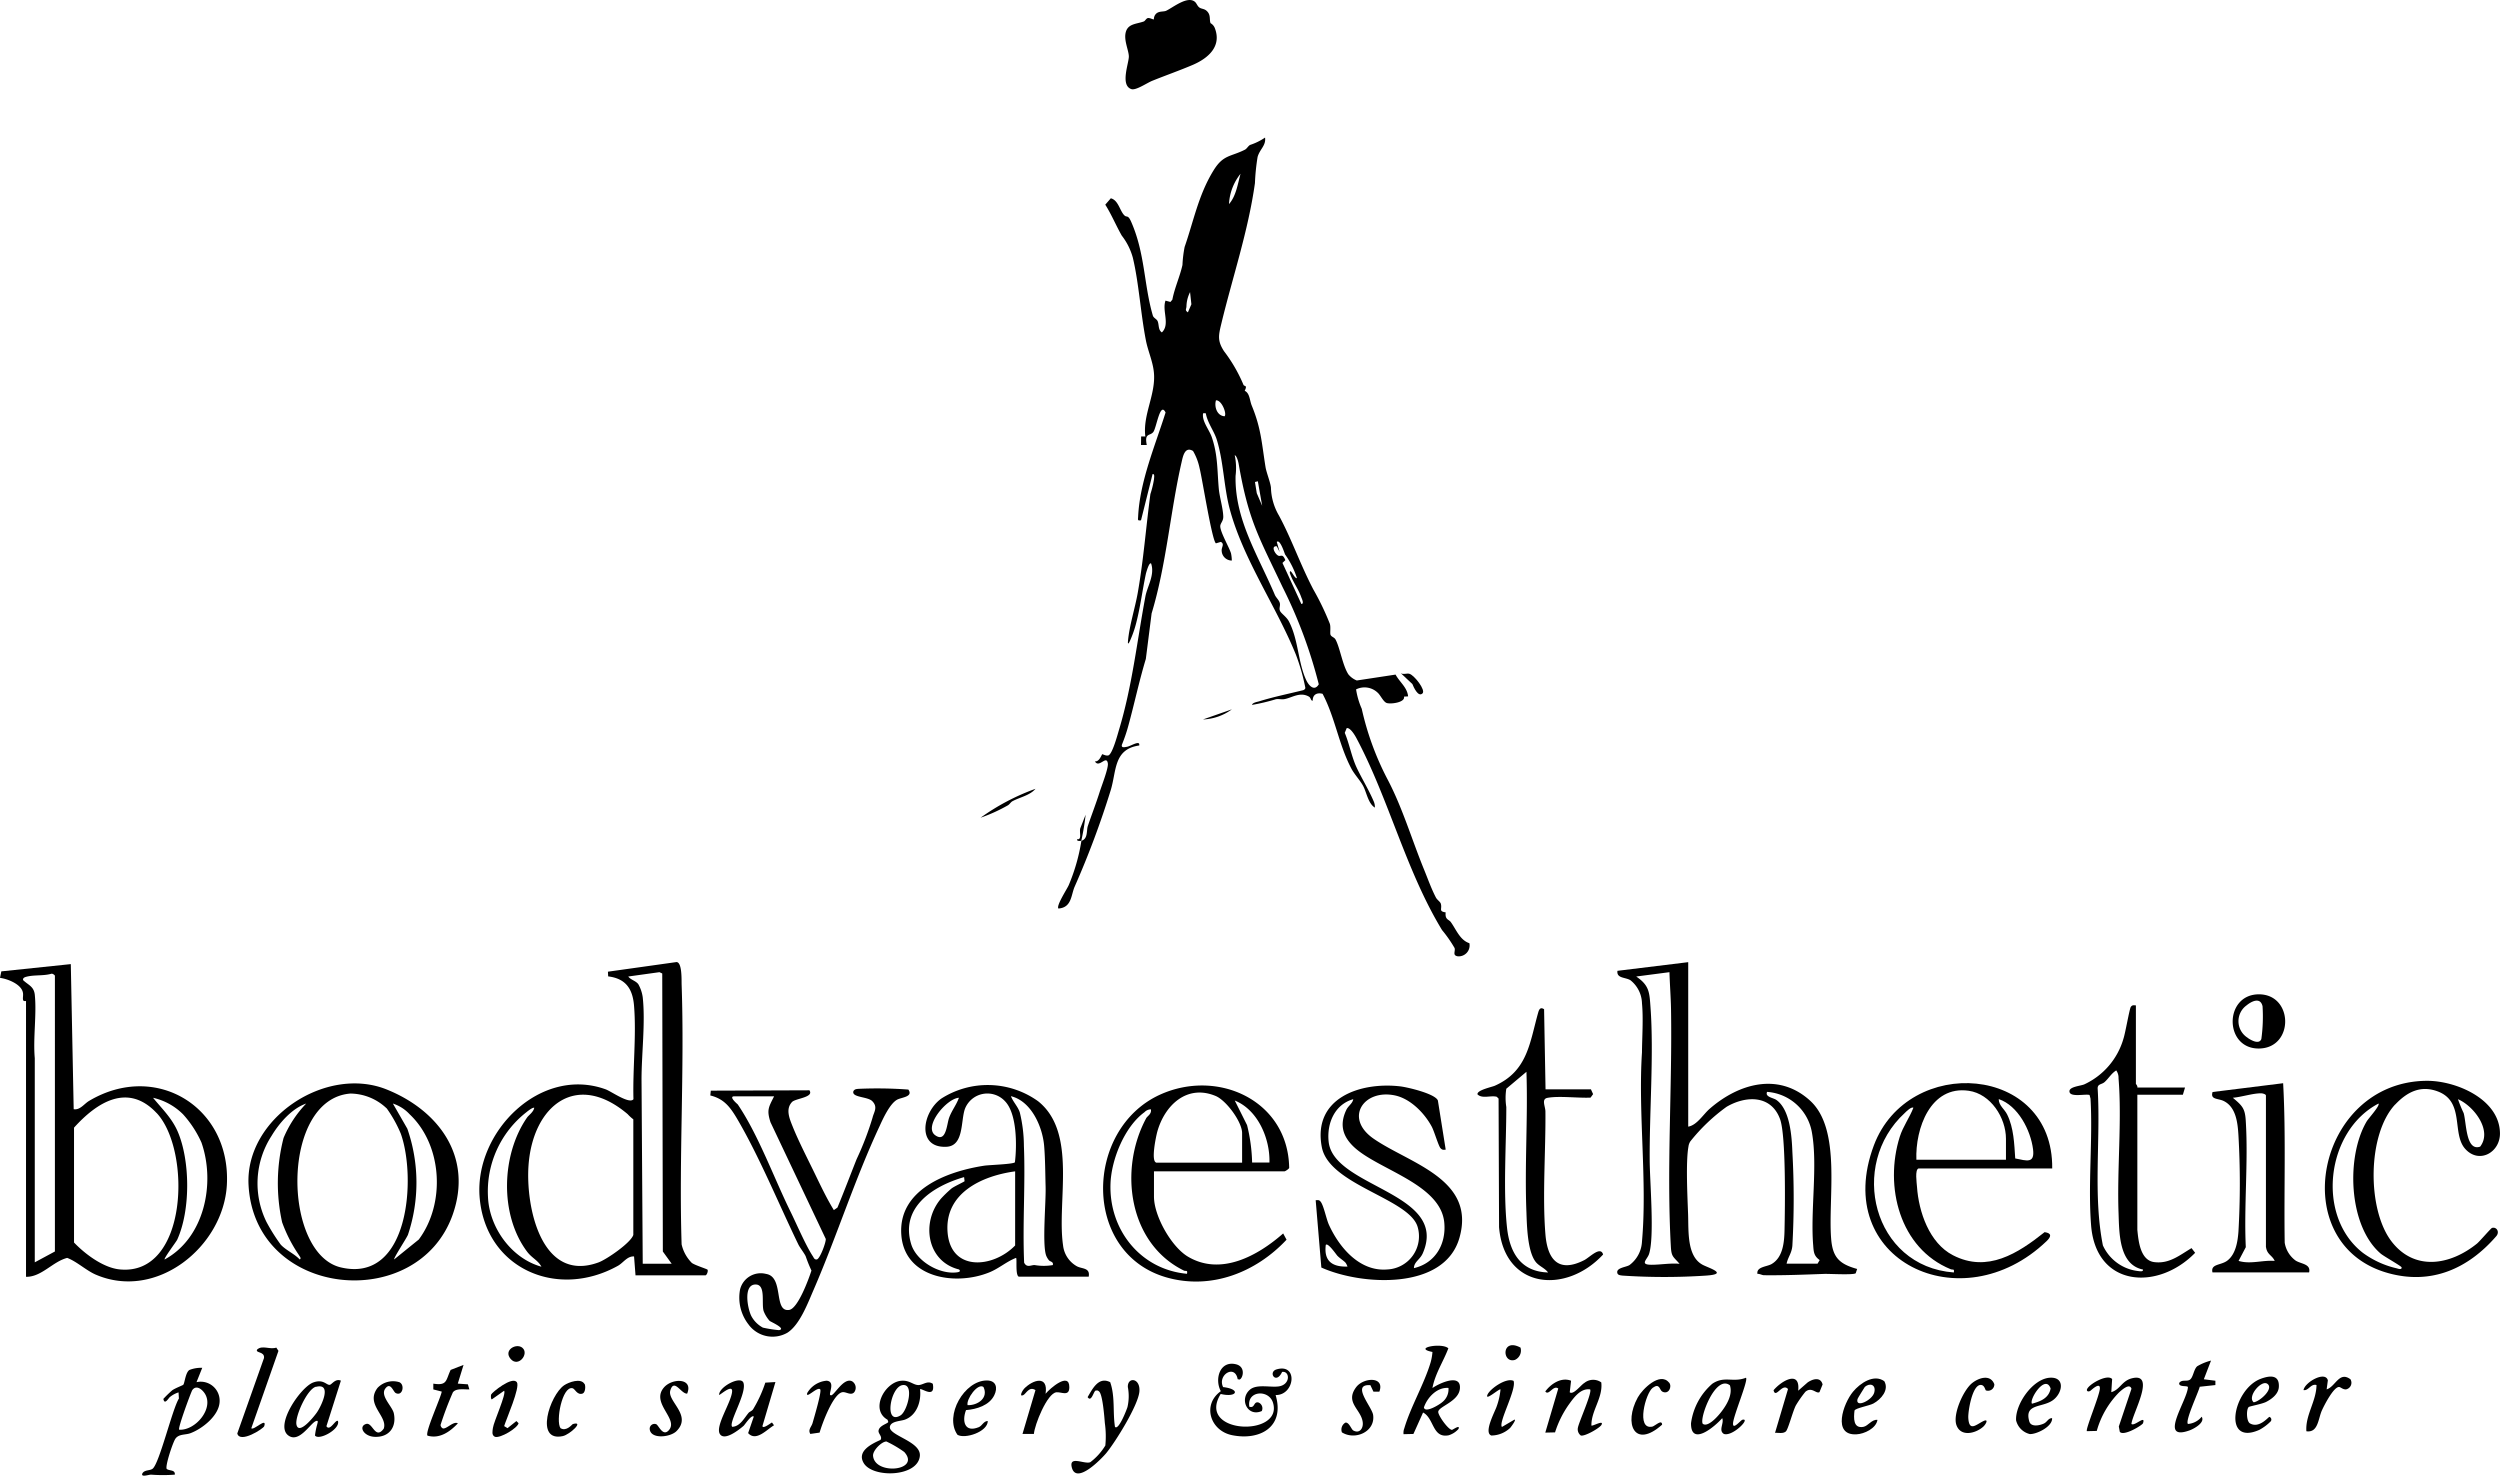 <svg xmlns="http://www.w3.org/2000/svg" width="366.09" height="216.089" viewBox="0 0 366.09 216.089">
  <g id="Bodyaesthetic_Logo" transform="translate(-10.67 -8.229)">
    <g id="Group_1413" data-name="Group 1413" transform="translate(10.67 8.229)">
      <path id="Path_337" data-name="Path 337" d="M102.012,122.612c.934-.317.67-1.5.9-2.169.564-1.657,1.217-3.35,1.746-5.025.282-.882,1.269-3.4,1.181-4.108-.194-1.34-1.287.758-1.9-.317.652.106.987-.987,1.076-1.04.053-.035.511.264.882.176.6-.159,1.358-3.033,1.569-3.738,1.94-6.418,2.645-13.012,3.879-19.589.282-1.446,1.393-3.138.829-4.778-.3-.247-.705,1.287-.758,1.463-.511,2.38-.811,4.866-1.428,7.247a15.9,15.9,0,0,1-.934,2.662c-.229.476-.317.441-.264-.053.194-2.2,1.04-4.831,1.428-7.035.846-4.8,1.2-9.592,1.851-14.458a13.732,13.732,0,0,0,.529-2.186c0-.229.141-.793-.212-.741l-1.693,6.771c-.547.088-.441-.088-.423-.529.247-5.166,2.486-10.385,4.02-15.252-.811-1.675-1.322,2.239-1.8,2.856s-1.322.071-.952,1.9h-.846l.018-1.252h.617c-.406-3.174,1.569-6.189,1.252-9.38-.159-1.64-.882-3.156-1.181-4.743-.758-3.914-1.023-8.375-1.9-12.043a9.175,9.175,0,0,0-1.622-3.244c-.846-1.481-1.5-3.086-2.416-4.531l.811-.934c1.128.282,1.322,1.887,2.01,2.521.335.317.494-.159.97.917,2.045,4.637,1.851,9.2,3.174,13.735.106.353.547.494.688.793.247.511.053,1.287.635,1.675,1.234-1.181,0-3.156.529-4.655l.723.194.282-.335c.335-1.746,1.093-3.35,1.481-5.078a17.7,17.7,0,0,1,.317-2.645c1.3-3.72,2.028-7.635,4.232-11.2,1.428-2.327,2.486-1.975,4.584-3.033.3-.141.476-.547.776-.705a8.667,8.667,0,0,0,2.186-1.076c.159,1.181-.776,1.693-1.093,2.839a31.26,31.26,0,0,0-.388,3.826c-.987,7.053-3.3,13.841-4.937,20.647-.406,1.693-.564,2.468.406,3.967a22.359,22.359,0,0,1,2.856,4.937c.106.247.617-.018.176.864.758.37.705,1.375,1.04,2.186,1.375,3.35,1.446,5.484,2.01,8.992.141.846.723,2.239.793,3.015a8.509,8.509,0,0,0,1.181,4.091c1.869,3.473,3.1,7.123,5.025,10.808a38.846,38.846,0,0,1,2.416,5.025c.159.458,0,1.411.106,1.622.141.317.547.335.741.705.652,1.234,1.023,3.773,1.869,5.078a3.016,3.016,0,0,0,1.234.9l5.677-.864c.582,1.093,1.71,1.869,1.834,3.191l-.6.035c.212.882-2.063,1.146-2.574.917-.476-.212-.864-1.111-1.269-1.481a2.775,2.775,0,0,0-3.174-.494,11.189,11.189,0,0,0,.829,2.839,41.834,41.834,0,0,0,3.685,10.156c2.257,4.232,3.632,8.975,5.466,13.453.547,1.34,1.023,2.7,1.693,4,.194.388.67.652.741.952.212.758-.37,1.093.705,1.252-.123,1.093.458,1.005.758,1.428.776,1.076,1.34,2.645,2.715,3.086a1.6,1.6,0,0,1-1.693,1.922c-.846-.141-.317-.723-.476-1.217a18.98,18.98,0,0,0-1.834-2.627c-5.29-8.692-7.758-19.1-12.519-28.07-.212-.406-.917-1.622-1.446-1.5l-.282.688c.67,1.587,1.005,3.509,1.728,5.06s1.763,3.227,2.486,4.919a2.037,2.037,0,0,1,.194.97c-1.005-.617-1.217-2.292-1.746-3.227-.441-.793-1.269-1.675-1.693-2.486-1.851-3.491-2.363-7.441-4.214-10.949-.829-.229-1.463.123-1.446,1.005-.335,0-.212-.388-.564-.6-1.3-.741-2.486.176-3.579.37-.406.071-.864-.053-1.252.018a28.745,28.745,0,0,1-3.491.829c.053-.335.776-.441,1.058-.529,2.1-.652,4.285-1.093,6.418-1.622a.468.468,0,0,0,.335-.317,29.207,29.207,0,0,0-1.393-4.9c-2.874-7.088-7.74-13.982-9.7-21.37-.846-3.191-.9-7-1.9-10.156-.406-1.252-1.358-2.451-1.587-3.808-.406-.018-.423-.088-.423.317,0,1.023.934,2.151,1.287,3.156.917,2.645.793,4.937,1.04,7.617.123,1.252.617,2.8.652,4.038.018.688-.458.97-.441,1.446.035.882,1.269,2.98,1.569,3.914a5.42,5.42,0,0,1,.123,1.076,1.484,1.484,0,0,1-1.481-1.393c-.071-.564.476-1.005-.123-1.34l-.723.212c-.582-.406-2.01-9.556-2.4-11.038a8.219,8.219,0,0,0-.952-2.486c-1.2-.723-1.481.793-1.675,1.64-1.64,7.141-2.222,15-4.39,22.146l-.846,6.665c-.987,3.262-1.71,6.7-2.592,9.891a24,24,0,0,1-.917,2.68c-.106.494.388.353.723.3.582-.088,1.975-1.058,1.816-.194-3.756.529-3.315,3.7-4.161,6.506a130.038,130.038,0,0,1-5.29,14.158c-.547,1.252-.423,3.068-2.38,3.209-.353-.406,1.269-2.856,1.516-3.438a27.828,27.828,0,0,0,1.851-6.489c-.106.035-.723.106-.635-.212.811.088.229-1.128.511-1.71l.741-1.887a35.015,35.015,0,0,1-.635,3.808Zm21.564-93.22c1.04-1.164,1.287-2.98,1.693-4.443A7.742,7.742,0,0,0,123.576,29.393Zm-5.7,12.889a4.877,4.877,0,0,0-.529,2.116c-.018.37-.264.529.212.846l.511-1.181-.194-1.781Zm5.06,18.178c.353-.388-.441-2.416-1.269-2.327C121.39,59.067,121.83,60.407,122.941,60.46Zm1.481,5.713a9.131,9.131,0,0,1,.123,3.015c-.141,6.4,3.3,11.637,5.748,17.42.159.388.617.776.723,1.181.123.441-.159.776.053,1.2.159.353.917.829,1.27,1.481,1.428,2.715,1.34,6.065,2.557,8.64.388.829,1.2,1.675,1.834.6a69.721,69.721,0,0,0-5.307-14.247c-3.509-7.405-4.99-9.75-6.436-18.09-.053-.264-.264-1.146-.582-1.217Zm3.385,3.808-.423.106.264,1.64.793,1.851ZM133.52,84.14a12.351,12.351,0,0,0-1.728-3.438c-.071-.141-.741-2.327-1.217-1.834L131,80.349l-.423-.846c-.934-.106-.247,1.181.229,1.375.37.159.617-.37,1.023.652l-.423.406,2.768,6.012c.441,0,.071-.776,0-.952-.423-1.252-1.287-2.327-1.693-3.6.035-.882.705.934,1.04.758Z" transform="translate(56.392 0.496)"/>
      <path id="Path_338" data-name="Path 338" d="M73.349,133.99l-.212-2.751c-.987-.071-1.569.917-2.345,1.358-8.957,5.007-19.483.388-20.277-10.121-.705-9.5,8.9-19.166,18.461-15.71.829.3,3.491,2.222,4.073,1.446-.123-4.408.441-9.274.088-13.647-.194-2.5-1.2-4.02-3.791-4.337l-.035-.688,10.05-1.411c.811.053.723,2.521.741,3.28.441,12.589-.406,25.443,0,38.067a5.6,5.6,0,0,0,1.5,2.715c.494.353,2.222.882,2.292.987.123.194-.106.829-.317.829H73.314Zm5.29-1.693-1.287-1.781-.088-40.712-.406-.194-4.567.635c.335.494,1.111.617,1.481,1.146a5.4,5.4,0,0,1,.635,1.9c.406,3.7-.176,8.3-.176,12.06l.176,26.959h4.232ZM72.2,110.4c-7.529-6.383-13.859-1.217-14.511,7.423-.458,6.065,1.834,17.385,10.262,14.282,1.181-.441,4.708-2.856,5.078-4.02V111.157A5.806,5.806,0,0,1,72.2,110.4Zm-13.665-.917c-.176-.159-.97.476-1.164.635a14.712,14.712,0,0,0-5.625,12.378c.176,4.514,3.456,9.045,7.829,10.244-.529-.97-1.393-1.252-2.116-2.222-4.055-5.431-3.738-14.211,0-19.607.247-.37.934-.793,1.058-1.428Z" transform="translate(19.712 52.751)"/>
      <path id="Path_339" data-name="Path 339" d="M14.478,93.7s-.37.088-.423-.141c-.088-.335.071-.758-.053-1.181-.3-1.164-2.222-1.922-3.332-2.063l.194-.952L21.038,88.3l.423,21.246c.934.159,1.516-.776,2.257-1.217,9.8-5.836,20.823.934,20.171,12.342-.529,9.027-10.315,16.962-19.236,13.083-1.393-.617-2.733-1.9-4.143-2.433-2.133.547-3.773,2.821-6.03,2.768V93.713Zm4.232,36.692V90.01c0-.088-.335-.353-.511-.3-1.181.335-2.416.141-3.6.423-.264.071-.617.159-.547.511.758.723,1.569.917,1.71,2.116.3,2.874-.264,6.347,0,9.31v29.9l2.945-1.587Zm14.9-20.277c-4.214-4.5-8.763-1.569-12.1,2.133v16.821c1.622,1.693,4.249,3.667,6.63,3.932,10.085,1.076,10.579-17.456,5.466-22.9Zm3.844.159a9.009,9.009,0,0,0-4.373-2.4c1.34,1.64,2.751,2.962,3.615,4.955,1.816,4.232,1.9,11.461-.071,15.816-.123.282-1.992,2.751-1.851,2.909,5.836-3.156,7.476-11.143,5.4-17.121A15.671,15.671,0,0,0,37.453,110.269Z" transform="translate(-10.67 52.881)"/>
      <path id="Path_340" data-name="Path 340" d="M155.381,88.13v24.1c1.287-.212,2.222-1.834,3.174-2.645,4.249-3.685,10.085-5.36,14.687-1.146s2.592,14.247,3.068,20.188c.212,2.751,1.2,3.72,3.808,4.443l-.212.635c-.388.264-3.738.071-4.567.088-2.945.106-5.907.229-8.851.194-.3,0-.635-.229-.97-.194-.176-1.04,1.34-1.04,2.045-1.428,1.71-.97,1.887-3.244,1.922-5.007.071-3.191.229-13.788-.652-16.221-1.287-3.544-4.955-3.491-7.829-1.816a26.756,26.756,0,0,0-5.307,5.06,1.8,1.8,0,0,0-.282.776c-.406,2.222-.141,7.405-.053,9.891s-.194,6.154,2.116,7.405c.882.476,3.9,1.358.547,1.587a92.2,92.2,0,0,1-12.289,0c-.247-.035-.635-.053-.723-.335-.264-.811,1.252-.882,1.763-1.2a4.558,4.558,0,0,0,1.834-3.456c.793-8.8-.582-18.778,0-27.7.018-2.239.212-4.955,0-7.176a4.446,4.446,0,0,0-1.693-3.385c-.758-.458-2.045-.247-1.9-1.375l10.368-1.269Zm-2.751,1.481-4.866.635c1.957,1.322,1.94,2.363,2.1,4.584.494,6.876-.176,15.34-.123,22.375.018,3.174.723,11.231-.106,13.7-.282.811-1.411,1.552.388,1.552,1.3,0,2.751-.264,4.091-.141-.9-1.04-1.181-1-1.269-2.416-.652-11.461.212-23.415.018-34.893-.035-1.8-.176-3.6-.229-5.378ZM169.768,132.3h4.549l.317-.529c-.846-.6-.882-1.181-.952-2.169-.423-5.078.688-11.672-.194-16.556a7.176,7.176,0,0,0-6.559-5.907c-.335.758.917.864,1.358,1.181,2.01,1.411,2.257,5.342,2.345,7.582a123.71,123.71,0,0,1,0,13.77c-.106,1.146-.635,1.622-.846,2.627Z" transform="translate(91.835 52.751)"/>
      <path id="Path_341" data-name="Path 341" d="M51.541,99.093c7.546,3.033,12.677,9.786,9.68,18.319-5.113,14.529-29.022,12.289-29.9-4.337C30.806,103.324,42.637,95.514,51.541,99.093Zm0,2.768a7.8,7.8,0,0,0-5.29-2.169c-10.244.776-10,23.45-1.411,25.46,10.05,2.363,11.055-13.189,8.781-19.571a18.806,18.806,0,0,0-2.081-3.738Zm-11.778-.705c-2.1.723-3.95,2.856-5.078,4.743a12.8,12.8,0,0,0-.741,12.589,27.058,27.058,0,0,0,2.081,3.315c.705.793,2.045,1.375,2.786,2.186.317-.159-.053-.511-.141-.688a21.288,21.288,0,0,1-2.433-4.761,26.54,26.54,0,0,1,.212-12.342A16.466,16.466,0,0,1,39.763,101.156Zm15.146,1.569a5.751,5.751,0,0,0-2.451-1.569l2.116,3.685a24.039,24.039,0,0,1,.088,15.534c-.212.529-2.151,3.456-2.01,3.6l3.6-2.909c3.932-5.272,3.473-13.823-1.358-18.355Z" transform="translate(5.075 60.443)"/>
      <path id="Path_342" data-name="Path 342" d="M102.751,126.409c-.564-.176-.229-2.751-.423-2.751-1.411.547-2.539,1.587-3.985,2.151-4.9,1.957-12.289.811-12.8-5.448-.547-6.718,6.735-9.38,12.148-10.209.723-.106,4.249-.212,4.479-.494.3-2.416.317-7.106-1.446-8.939a3.522,3.522,0,0,0-5.871,1.111c-.635,1.763-.123,5.431-2.7,5.554-4.39.229-3.6-5.043-.741-7.07a12.642,12.642,0,0,1,14.158.406c5.766,4.6,2.715,14.67,3.65,21.088a4,4,0,0,0,2.01,3.068c.758.423,1.992.176,1.746,1.534H102.716Zm4.408-2.4a2.507,2.507,0,0,1-.423-.723c-.582-1.71,0-7.829-.071-10.085-.053-1.9-.053-4.02-.212-5.924-.229-2.8-1.869-6.577-4.866-7.3.317.846,1.023,1.516,1.3,2.38a21.082,21.082,0,0,1,.6,4.9c.229,5.677-.212,11.408.035,17.1.406.811,1.04.317,1.552.353a7.83,7.83,0,0,0,2.645,0c.141-.511-.406-.494-.564-.705Zm-13.189-23.8c-1.781.088-5.237,4.214-3.473,5.484,1.622,1.164,1.693-1.64,2.045-2.574C92.948,102.024,93.6,101.266,93.971,100.208Zm8.252,10.773c-4.884.652-10.385,3.191-9.909,8.957s6.665,5.219,9.891,1.9V110.981ZM94.8,112.427l-.071-.6c-4.514,1.3-9.4,4.408-7.74,9.839.776,2.5,4.161,4.443,6.682,4.108.282-.035.635-.123.317-.423-4.725-1.164-5.589-6.912-2.645-10.368a17.34,17.34,0,0,1,1.534-1.481c.37-.3,1.869-.987,1.922-1.076Z" transform="translate(46.449 60.544)"/>
      <path id="Path_343" data-name="Path 343" d="M173.38,110.678c-.564.176-.264,2.116-.229,2.68.247,3.667,1.8,8.252,5.272,10.033,5.043,2.61,9.521-.282,13.418-3.385,1.111.159.952.688.264,1.34-12.466,11.919-31.579,2.768-25.266-14.053,5.007-13.33,26.289-11.884,26.113,3.385H173.4Zm12.8-1.269V106.34c0-3.1-2.239-6.577-5.448-7.035-5.625-.811-7.846,5.554-7.67,10.1h13.118Zm-1.058-8.869c0,.917.846,1.446,1.234,2.239.97,1.957,1.04,4.3,1.181,6.436,1.693.335,2.874.793,2.61-1.34-.353-2.8-2.2-6.4-5.025-7.352Zm-12.483,1.269c-.264-.264-1.093.564-1.27.741-8.322,7.617-4.672,22.481,7.176,23.362.106-.6-.141-.353-.458-.476-7.476-3.05-9.75-12.113-7.458-19.4.476-1.5,1.428-2.786,1.992-4.232Z" transform="translate(107.565 60.424)"/>
      <path id="Path_344" data-name="Path 344" d="M109.734,110.949v3.7c0,2.821,2.521,7.317,4.955,8.781,4.831,2.892,10.262-.123,13.964-3.385l.494.917c-4.478,4.778-11,7.37-17.526,5.536-12.466-3.526-12.1-21.74-.987-26.783,8.481-3.844,18.743.882,18.9,10.72-.018.159-.582.511-.67.511Zm.317-1.269h12.589v-4.337c0-1.622-2.31-4.778-3.879-5.431-4.232-1.763-7.494,1.411-8.551,5.272-.194.741-.934,4.249-.159,4.478Zm16.592,0c.106-3.491-1.675-7.723-5.078-9.1l1.8,3.6a25.031,25.031,0,0,1,.741,5.484h2.539Zm-17.35-7.811a1.325,1.325,0,0,0-.952.423c-2.909,2.116-4.849,6.929-4.972,10.456-.247,6.753,4.39,12.589,11.2,13.206.123-.617-.176-.335-.458-.476-8.111-3.985-9.556-14.793-5.519-22.3.176-.335.829-.617.688-1.322Z" transform="translate(59.249 60.576)"/>
      <path id="Path_345" data-name="Path 345" d="M75.32,133.261a6.394,6.394,0,0,1-1.3-5.184,3.118,3.118,0,0,1,3.808-2.292c2.68.423,1.04,5.625,3.385,5.272,1.287-.194,2.874-4.549,3.262-5.766a20.882,20.882,0,0,1-.846-2.1c-.229-.476-.846-1.252-1.076-1.728-2.856-5.889-5.73-12.924-9.01-18.478-.987-1.657-1.9-2.856-3.879-3.332l.071-.705,14.44-.053c.723,1.04-2.028,1.181-2.539,1.71-.97,1.023-.388,2.4.053,3.509.864,2.169,2.2,4.761,3.244,6.912.882,1.816,1.763,3.685,2.821,5.413l.529-.37c.97-2.345,1.869-4.725,2.8-7.07a44.223,44.223,0,0,0,2.345-6.118c.176-.776.829-1.516-.053-2.4-.688-.688-3.068-.511-2.751-1.463.176-.3.423-.3.723-.335a61.881,61.881,0,0,1,7.317.106c.776,1.093-1.058,1.128-1.675,1.5-1.04.6-2.01,2.7-2.521,3.826-3.632,7.758-6.259,16.1-9.662,23.962-.846,1.939-2.028,5.148-3.844,6.312a4.356,4.356,0,0,1-5.66-1.146ZM79,99.778H73.186c-.917,0,.441,1.128.494,1.181,2.98,4.39,5.29,10.72,7.67,15.587.934,1.887,2.239,4.972,3.315,6.63.159.229.212.511.564.494.476,0,1.411-2.574,1.34-3.015l-8.093-17.085c-.582-1.816-.264-2.2.529-3.791ZM76.36,127.336c-1.922-.088-1.252,3.509-.688,4.62a4.12,4.12,0,0,0,1.693,1.693,18.054,18.054,0,0,0,2.363.37c1.111-.212-1.217-1.217-1.375-1.358a4.687,4.687,0,0,1-.882-1.446c-.335-1.128.335-3.808-1.111-3.879Z" transform="translate(34.35 60.763)"/>
      <path id="Path_346" data-name="Path 346" d="M138.965,107.771c-.335.035-.494.053-.741-.212-.3-.317-.917-2.468-1.287-3.156-1.058-1.975-3.1-4.073-5.36-4.567-4.584-.987-7.529,3.3-3.156,6.33,5.237,3.632,15.022,5.889,12.572,14.511-2.2,7.758-14.405,6.982-20.224,4.355l-.829-9.856c.335-.018.494-.071.723.212.458.564.846,2.61,1.234,3.421,1.516,3.315,4.5,6.841,8.516,6.506a4.861,4.861,0,0,0,4.426-6.33c-1.375-4.091-12.942-6.065-14-11.584-1.375-7.176,5.589-9.574,11.461-8.9,1.093.123,5.184,1.093,5.536,2.081l1.146,7.194Zm-13.524-7.388c-2.715.758-3.9,3.544-3.6,6.242.741,6.718,17.649,7.423,13.788,16.309-.406.952-1.287,1.252-1.3,2.186,3.121-.723,4.743-3.509,4.443-6.665-.511-5.554-9.345-7.67-13.012-10.879-1.763-1.552-2.416-3.3-1.358-5.572.3-.67.9-.934,1.04-1.6Zm-1.128,23.944c-.247-.282-.829-.635-1.2-1.023-.194-.212-1.375-1.957-1.693-1.587-.3,2.363.934,3.244,3.174,3.174A2.08,2.08,0,0,0,124.313,124.327Z" transform="translate(72.723 60.58)"/>
      <path id="Path_347" data-name="Path 347" d="M214.059,101.446c-4.108,4.373-4.143,15.375-.547,20.065,3.385,4.408,8.622,3.473,12.519.317.388-.317,2.045-2.257,2.2-2.292.652-.194,1.181.582.6,1.234-4.108,4.725-9.451,7.123-15.745,5.4-15.322-4.179-10.6-28.088,5.607-28.176,4.267-.018,10.632,2.68,10.7,7.67.035,2.821-3.05,4.549-5.078,2.31s-.035-6.929-4.038-8.428c-2.539-.952-4.531.123-6.224,1.922Zm9.186-.758a19.611,19.611,0,0,0,.829,2.028c.423,1.411.3,5.642,2.416,4.919C228.323,105.272,225.555,101.675,223.245,100.688Zm-13.876,22.534a13.421,13.421,0,0,0,4.866,2.222c.159.035.793.3.758-.123,0-.176-2.592-1.622-3.05-2.01-4.778-4.073-5.1-14.264-2.063-19.377.264-.441,1.975-2.31,1.728-2.61-7.687,4-9.221,16.539-2.239,21.9Z" transform="translate(136.692 60.276)"/>
      <path id="Path_348" data-name="Path 348" d="M192.273,91.721v11.514s.282.317.212.529h6.982l-.317,1.058h-6.665V124.6c.159,1.622.423,4.443,2.451,4.725,2.2.3,3.738-1.005,5.484-2.045l.529.688c-5.466,5.607-14.511,5.043-15.234-4-.476-5.977.264-12.571-.088-18.584l-.141-.529c-.617-.194-2.945.406-2.945-.547,0-.67,1.622-.776,2.169-1.005a10.6,10.6,0,0,0,5.748-6.718c.282-.846.882-4.39,1.076-4.637.229-.3.406-.229.741-.212Zm1.058,38.7c-3.579-.705-3.491-5.413-3.6-8.34-.229-6.383.511-13.418,0-19.677a1.865,1.865,0,0,0-.335-1.146c-.723.441-1.076,1.128-1.693,1.693-.458.423-1.111.229-1.023,1.076.441,7.546-.705,15.445.758,22.851a6.472,6.472,0,0,0,5.131,3.756c.229.018.793.159.741-.212Z" transform="translate(120.499 55.49)"/>
      <path id="Path_349" data-name="Path 349" d="M149.974,103.8l.335.741-.37.511c-1.816.088-4.62-.282-6.312.035-.934.176-.3,1.252-.3,2.01.053,5.73-.458,12.342,0,17.967.3,3.72,1.922,5.7,5.677,3.791.776-.388,2.4-2.133,2.768-.829-5.413,5.854-14.476,5.1-15.234-4l-.071-18.831-.264-.264c-.864-.247-2.116.335-2.821-.353-.123-.617,2.045-1.058,2.539-1.269,4.831-2.151,5.1-6.33,6.365-10.773.141-.476.353-.758.846-.423l.212,11.725h6.665Zm-9.415-2.539L137.6,103.75a8.537,8.537,0,0,0,0,2.68c0,5.519-.476,12.307.106,17.667.388,3.65,2.028,6.453,6.012,6.559-.494-.67-1.375-.934-1.869-1.622-1.146-1.569-1.234-5.2-1.3-7.141-.282-6.806.229-13.806,0-20.612Z" transform="translate(82.978 55.679)"/>
      <path id="Path_350" data-name="Path 350" d="M194.442,125.89c-.3-1.269,1.252-1.005,2.186-1.728,1.234-.952,1.516-2.8,1.622-4.3a122.992,122.992,0,0,0,0-13.964c-.106-1.8-.317-4.161-2.116-5.078-.846-.441-2.045-.176-1.675-1.34l10.332-1.287c.423,7.723.106,15.569.229,23.345a4.021,4.021,0,0,0,1.6,2.627c.793.511,2.257.476,1.975,1.728H194.425Zm7.829-3.685v-22.2c0-.212-.494-.335-.723-.335-1.234,0-2.856.547-4.126.652,1.446,1.217,1.8,1.587,1.9,3.473.37,5.995-.282,12.36,0,18.408l-1.058,2.01c1.763.529,3.491-.141,5.29,0-.37-.846-1.111-.9-1.27-2.01Z" transform="translate(129.543 60.429)"/>
      <path id="Path_351" data-name="Path 351" d="M116.638,11.634a1.4,1.4,0,0,1,.617.741c1.005,2.645-.97,4.373-3.209,5.342-1.939.829-4,1.552-5.924,2.327-.811.317-2.433,1.463-3.1,1.234-1.693-.564-.317-3.9-.37-4.831-.035-.811-.635-2.1-.511-3.174.194-1.6,1.534-1.481,2.7-1.9.194-.071.335-.423.582-.494.3-.071.829.264.9.176a1.1,1.1,0,0,1,.335-.829c.441-.406,1.093-.247,1.463-.423,1.005-.476,3.156-2.257,4.232-1.287.247.229.335.617.652.829.282.194.688.159,1.023.458.688.6.37,1.3.6,1.834Z" transform="translate(60.65 -8.229)"/>
      <path id="Path_352" data-name="Path 352" d="M92.639,123.341c.423,2.292-1.657.582-1.869.811.212,1.746-.458,3.791-2.2,4.443-.6.229-2.01.212-2.2.987-.353,1.34,4.6,2.151,4.373,4.355-.317,3.068-6.841,3.244-8.2,1.058-1.076-1.746,1.076-2.821,2.433-3.421.335-.458-.335-.917-.282-1.34.088-.793,1.375-1.04,1.428-1.3l-.106-.317c-2.592-1.463-.441-5.431,1.922-5.7,1.252-.141,1.763.564,2.521.617.723.053,1.393-.741,2.186-.176Zm-4.479.212c-1.746.335-2.68,5.907-.247,4.426C88.936,127.361,90.012,123.2,88.161,123.553ZM85.833,131.8c-.723.035-2.01,1.34-1.94,2.1.247,2.892,7.053,2.2,4.567-.564a16.207,16.207,0,0,0-2.61-1.534Z" transform="translate(43.955 79.286)"/>
      <path id="Path_353" data-name="Path 353" d="M31.283,121.826l-.846,2.116a2.776,2.776,0,0,1,3.385,2.856c-.071,2.028-2.521,3.967-4.285,4.62-.705.264-1.657.088-2.169.776-.37.476-1.569,4.091-1.287,4.461.423.3,1.252.088,1.181.829a23.077,23.077,0,0,1-3.491,0c-.335,0-1.552.441-1.252-.194.317-.529,1.058-.37,1.463-.652.987-.652,2.909-8.763,3.879-10.3l-.053-.9a3.775,3.775,0,0,0-1.252.67c-.194.123-.793,1.269-.97.282a17.2,17.2,0,0,1,1.287-1.252c.441-.317,1.569-.741,1.622-.811.212-.212.317-1.781.9-2.169a4.665,4.665,0,0,1,1.887-.317Zm-3.385,9.08c2.4.141,5.166-3.156,3.738-5.325-.423-.635-1.252-1.269-1.816-.476-.176.264-2.151,5.589-1.922,5.783Z" transform="translate(-1.662 78.457)"/>
      <path id="Path_354" data-name="Path 354" d="M131.495,126.178c.987-.688,4.179-2.169,4,.071-.141,1.922-3.121,2.627-3.174,3.421-.035.529,1.481,2.645,2.01,2.645.123,0,1.252-.846.952-.123a3.181,3.181,0,0,1-1.428.917c-2.416.476-2.116-2.486-3.756-3.332l-1.411,3.138-1.446.035a1.733,1.733,0,0,1,.106-.846c.934-3.174,2.927-6.524,3.861-9.68a7.616,7.616,0,0,0,.264-1.516c-2.98-.582,1.428-1.411,2.327-.529-.741,1.957-1.94,3.72-2.327,5.8Zm2.327,0c-1.657-.141-3.1,1.375-3.6,2.856.176.882,2.257-.406,2.645-.741a2.4,2.4,0,0,0,.952-2.116Z" transform="translate(78.289 77.067)"/>
      <path id="Path_355" data-name="Path 355" d="M115.2,123.764c-.388-2.257-3-.635-2.133,1.146,2.645.3,2.028,1.587-.353,1.005-3.65,5.924,9.239,6.347,7.652,1.269-.617-1.975-3.861-1.763-3.456.6.846.264.582-.811,1.34-.617a.916.916,0,0,1,.476,1.252c-2.081.917-3.332-1.728-1.746-3.121,1.005-.882,3.015-.3,4.267-.494,1.728-.282,1.6-2.292.458-2.116-.9,1.939-2.116.018-.811-.37,3.191-.952,2.68,3.808-.141,3.756,1.393,4.655-2.292,6.718-6.4,5.871-3.209-.67-4.373-4.478-1.622-6.436-.952-1.763-.141-4.549,2.257-3.932,1.657.441.776,2.627.282,2.169Z" transform="translate(66.041 78.211)"/>
      <path id="Path_356" data-name="Path 356" d="M72.322,129.674c1.164-.053,1.763-1.287,2.4-2.045.141-.176.458-.247.652-.511a18.733,18.733,0,0,0,1.8-3.914l1.481-.088-1.9,6.436c.035.511,1.269-.476,1.393-.511l.3.406c-1.04.6-2.627,2.451-3.791,1.146l.829-2.416c-.335-.335-1.3,1.181-1.5,1.358-.617.529-2.8,2.292-3.473,1.181-.705-1.181,1.71-4.655,1.8-6.242.053-1.111-1.834.617-1.9.529-.071-1.164,3.191-2.892,3.562-1.763.511,1.516-2.222,5.819-1.657,6.418Z" transform="translate(34.897 79.265)"/>
      <path id="Path_357" data-name="Path 357" d="M142.783,122.987l-.194,1.675c.529.441,1.657-1.093,2.133-1.358a2.04,2.04,0,0,1,2.486-.088c.264,2.257-1.481,4.126-1.446,6.312.141.159,1.869-.882,1.481-.106-.229.458-2.468,1.746-3.033,1.569a1.134,1.134,0,0,1-.406-1.217c.159-.811,2.133-5.184,1.763-5.536-1.411-.194-2.4,1.234-3.138,2.257a14.863,14.863,0,0,0-1.992,4.038l-1.428.035,1.9-6.453c-.741-.582-1.393,1.128-1.9.423.829-1.111,2.327-2.133,3.773-1.569Z" transform="translate(87.277 79.218)"/>
      <path id="Path_358" data-name="Path 358" d="M187.578,124.777c1.269-.37,1.534-1.622,2.945-2.01,3.72-1.005.123,5.166,0,6.665.441.406,2.133-1.411,1.693-.106-.088.282-2.856,1.975-3.4,1.252l-.141-.776,1.851-5.519c-.264-.882-1.393.159-1.781.494a13.017,13.017,0,0,0-3.3,5.677L184,130.49c-.247-.229,1.851-5.2,1.9-6.242s-1.27.247-1.375.317c-.317.212-.529.071-.529-.106.035-.705,2.98-2.433,3.7-1.6l-.123,1.922Z" transform="translate(121.597 79.085)"/>
      <path id="Path_359" data-name="Path 359" d="M199.84,90.81c5.166-.106,5.307,7.829.159,7.934S194.8,90.916,199.84,90.81Zm-1.534,6.383c.511.353,1.675,1.005,1.992.159a24.166,24.166,0,0,0,.176-4.8c-.317-1.358-1.569-.758-2.345-.123a2.86,2.86,0,0,0,.194,4.761Z" transform="translate(130.845 54.796)"/>
      <path id="Path_360" data-name="Path 360" d="M105.343,123.185c.723,2.081.353,4.355.688,6.506.529.6,1.763-2.627,1.834-2.909a7.076,7.076,0,0,0,.053-2.909c-.071-1.516,1.834-1.375,1.693.617s-3.509,7.423-4.884,9.08c-.705.829-4.337,4.6-5.007,2.1-.494-1.869,1.9-.423,2.715-.811a8.8,8.8,0,0,0,2.186-2.433,13.771,13.771,0,0,0-.071-3.28c-.071-.882-.317-4.143-.829-4.62-.194-.176-.247-.176-.529-.141-.282.088-.617,1.781-1.164.952.741-1.252,1.622-3.068,3.332-2.169Z" transform="translate(57.24 79.249)"/>
      <path id="Path_361" data-name="Path 361" d="M159.168,122.668c.353.37-1.851,5.536-1.9,6.665-.053,1.04,1.111-.458,1.375-.529.406-.088.406.123.212.423-.458.705-2.045,1.957-2.927,1.657-.846-.529.071-1.569-.247-2.31-1.076,1.234-4.6,4.214-4.567.741a9.283,9.283,0,0,1,3.121-5.783c1.781-1.2,3.033-.123,4.937-.882Zm-2.363,1.093c-2.116-1.622-4.514,4.884-3.967,5.642.793.582,2.345-1.252,2.821-1.9.776-1.04,1.569-2.451,1.146-3.756Z" transform="translate(96.512 79.096)"/>
      <path id="Path_362" data-name="Path 362" d="M42.561,122.939,40.446,129.6c.511.846,1.393-1.128,1.693-.741.335,1.181-2.8,2.892-3.368,2.1a10.223,10.223,0,0,1,.335-1.657c.035-.194.229-.635-.229-.441-.829.37-2.5,3.332-4.073,2.045-1.887-1.552,1.869-7.017,3.7-7.705,1.534-.564,1.957.441,2.451.335.3-.071.829-.97,1.622-.6Zm-3.65.882c-1.269.317-3.086,4.337-2.856,5.536.335,1.675,2.68-1.3,3-1.781.67-.97,2.275-4.355-.141-3.738Z" transform="translate(7.354 79.248)"/>
      <path id="Path_363" data-name="Path 363" d="M32.425,131.974c.353.37,2.327-1.71,1.9-.317-.106.37-3.579,2.592-3.95,1.076l3.914-11.055c.106-.987-1.269-.688-1.023-1.217.741-.723,1.869.035,2.821-.3l.317.476-3.985,11.355Z" transform="translate(4.372 77.177)"/>
      <path id="Path_364" data-name="Path 364" d="M169.852,123.1c.758,1.287-.476,2.68-1.587,3.28-.617.335-2.645.67-2.768,1.04-.123,1.076-.212,2.662,1.3,2.38.688-.123,1.234-1.128,2.063-1.023-.194,1.252-1.94,2.063-3.068,2.116-3.6.212-1.94-4.531-.511-6.242,1.023-1.234,3.05-2.645,4.584-1.534Zm-2.839.846s-1.058,1.675-1.076,1.781c-.353,1.375,2.151.194,2.451-.952S167.771,123.308,167.013,123.943Z" transform="translate(106.069 79.143)"/>
      <path id="Path_365" data-name="Path 365" d="M51.474,121.58l-.846,2.751,1.481.106.212.741c-.705.035-1.957-.212-2.416.441a48.7,48.7,0,0,0-1.8,4.761.607.607,0,0,0,.335.511c.564.123,1.552-1.111,2.2-.741-1.164,1.234-2.68,2.31-4.443,1.8-.423-.423,1.94-5.536,2.081-6.453l-1.234-.317v-.846c2.081.335,1.816-.511,2.539-2.01l1.9-.741Z" transform="translate(16.409 78.28)"/>
      <path id="Path_366" data-name="Path 366" d="M198.294,127.007c-.388.282-.37,2.081.159,2.4,1.358.793,2.7-.934,2.856-.952a.429.429,0,0,1,.212.635,6.972,6.972,0,0,1-1.693,1.27c-5.448,2.416-3.879-5.889.159-7.458,1.34-.511,2.821-.688,2.7,1.2-.071,1.023-1.04,1.746-1.869,2.169-.635.317-2.363.617-2.539.741Zm2.7-3.4c-.864-.6-2.98,1.887-1.992,2.715C199.863,126.231,202.032,124.327,200.992,123.6Z" transform="translate(131.016 79.024)"/>
      <path id="Path_367" data-name="Path 367" d="M196.6,121.22l-1.058,2.751,1.693.212v.635l-2.292.247c-.194.829-2.169,4.99-1.728,5.448a2.845,2.845,0,0,0,2.01-1.058c.547.846-1.111,1.763-1.8,2.01-4.62,1.64-.3-4.373-.212-6.33,0-.3-1.411.053-1.27-.635.37-.511,1.005-.194,1.481-.423.564-.264.6-1.516,1.146-2.01a7.6,7.6,0,0,1,2.01-.829Z" transform="translate(127.178 78.005)"/>
      <path id="Path_368" data-name="Path 368" d="M183.737,125.755c-1.534,1.411-4.514.511-3.685,3.315.247.846,1.516.582,2.116.3.511-.229.652-.811,1.217-.793.088,1.234-2.292,2.38-3.262,2.327a2.713,2.713,0,0,1-2.01-2.01c-.141-2.345,2.433-6.1,4.972-6.242C185.2,122.546,184.971,124.644,183.737,125.755Zm-3.3.705c1.252-.335,2.468-.811,2.733-2.222C182.415,122.035,179.981,125.861,180.44,126.46Z" transform="translate(117.115 79.094)"/>
      <path id="Path_369" data-name="Path 369" d="M94.906,128.822c-.035,1.6-3.368,2.662-4.443,2.01-1.975-2.786,1.023-8,4.337-7.952,1.322.018,1.587,1.058,1.058,2.151-.723,1.5-2.592,2.063-4.143,2.186-.617,1.622-.212,3.35,1.869,2.5.511-.212.723-.917,1.322-.9Zm-2.962-2.327c1.481.053,3.1-1.058,2.327-2.662C93.425,123.2,91.715,125.648,91.944,126.495Z" transform="translate(49.745 79.272)"/>
      <path id="Path_370" data-name="Path 370" d="M161.549,124.507l1.411-1.234c.776-.529,1.9-.829,2.186.3l-.458,1.128c-.494.282-1.128-.846-2.063-.053a16.444,16.444,0,0,0-1.393,1.992c-.441.829-1.128,3.509-1.463,3.808-.423.37-1.058.176-1.587.212l1.9-6.418c-.846-.952-1.816,1.5-2.116.176,1.164-1.393,3.967-3.015,3.6.106Z" transform="translate(101.747 79.161)"/>
      <path id="Path_371" data-name="Path 371" d="M99.062,124.808c.635-.776,3.491-3.262,3.473-.952,0,1.411-1.164.67-1.887.741-1.358.123-3.209,4.778-3.3,6.1H95.677l1.9-6.418c-.934-.617-1.375.547-1.8.741-.635.282-.123-.67.123-.934,1.287-1.34,3.579-2.045,3.156.723Z" transform="translate(54.053 79.284)"/>
      <path id="Path_372" data-name="Path 372" d="M205.365,124.428c1.3-.388,1.834-2.715,3.491-1.481a.99.99,0,0,1-.652,1.481c-.476.035-.811-.37-1.04-.353-.793.035-2.133,2.645-2.468,3.385-.582,1.252-.547,3.35-2.292,3.1-.176-2.345,1.463-4.408,1.481-6.771-.829-.247-1.181.882-1.9.741.176-1.146,3.191-2.856,3.562-1.428l-.176,1.322Z" transform="translate(135.335 79.029)"/>
      <path id="Path_373" data-name="Path 373" d="M81.125,125c.388.441,1.851-2.68,3.174-2.01a1.107,1.107,0,0,1,.317,1.587c-.458.547-1.181-.053-1.693,0-1.375.123-3.033,4.672-3.385,5.924l-1.358.194c-.388-.635.176-1.023.335-1.622.194-.688,1.375-4.655,1.111-4.9-.406-.476-2.169,1.516-1.9.529a3.642,3.642,0,0,1,2.839-1.8c1.322.123.282,1.834.529,2.116Z" transform="translate(40.482 79.284)"/>
      <path id="Path_374" data-name="Path 374" d="M46.239,123.127c.776.423.388,2.081-.6,1.552-.37-.212-.741-1.657-1.5-.67-.829,1.076,1.023,2.627,1.234,3.65.423,2.028-.705,3.526-2.8,3.438-1.657-.071-2.4-1.552-1.252-1.887.952-.282,1.322,2.38,2.574.688.635-1.834-2.768-3.544-.9-5.977a3.125,3.125,0,0,1,3.227-.811Z" transform="translate(12.299 79.307)"/>
      <path id="Path_375" data-name="Path 375" d="M126.308,123.605c-2.874-.194.229,3.156.406,4.355.353,2.451-2.627,3.773-4.567,2.557a1.172,1.172,0,0,1,.511-1.428c.529-.088.864.987,1.146,1.146.917.511,1.481-.3,1.393-1.164-.194-1.922-2.662-2.892-.97-5.166,1.076-1.446,4.249-1.622,3.4.652h-.864l-.441-.934Z" transform="translate(74.36 79.234)"/>
      <path id="Path_376" data-name="Path 376" d="M70.133,124.774c-.882.106-1.922-2.327-2.486-.458-.476,1.587,3.244,3.632.9,5.96-.9.9-3.773,1.217-3.914-.3a.7.7,0,0,1,.935-.723c.353.106.952,1.834,1.816.934,1.622-1.675-2.715-4.02-.635-6.347,1.217-1.358,4.3-1.358,3.368.934Z" transform="translate(30.51 79.299)"/>
      <path id="Path_377" data-name="Path 377" d="M61.612,123.351c.176.317.123,1.287-.3,1.428-.811.264-1.093-.723-1.481-.793-1.5-.3-2.468,4.831-1.746,5.854.864.547,1.71-.564,1.8-.6,1.763-.511-.423,1.534-1.463,1.763-4.161.9-1.9-5.995.194-7.441.705-.476,2.468-1.093,2.98-.194Z" transform="translate(23.991 79.294)"/>
      <path id="Path_378" data-name="Path 378" d="M177.534,124.515c-.141-.088-.194-.811-.776-.811-1.234,0-1.851,3.808-1.816,4.778.106,2.133,1.111,1.058,2.222.511.829-.388.335.511-.053.846-1.128.987-3.3,1.516-3.914-.282-.529-1.569.987-5.007,2.257-6.083.952-.793,2.715-1.411,3.3.123a.924.924,0,0,1-1.252.9Z" transform="translate(113.286 79.1)"/>
      <path id="Path_379" data-name="Path 379" d="M55.246,123.127c.494.758-1.552,5.378-1.869,6.418l.494.3,1.3-1.04.317.317c-.159.723-2.68,2.239-3.456,1.992-.529-.247-.353-.846-.3-1.3.106-.882,2.01-5.025,1.64-5.448l-1.8,1.269c-.176-.035-.141-.6-.106-.705.106-.3,3.121-2.768,3.773-1.8Z" transform="translate(20.448 79.289)"/>
      <path id="Path_380" data-name="Path 380" d="M138.045,122.934c.511,1.217-2.257,6.118-1.693,6.771l1.8-1.058c.406-.123-.458,1.04-.6,1.2a4.069,4.069,0,0,1-2.751,1.111c-1.164-.406.511-3.456.776-4.249a10.065,10.065,0,0,0,.564-2.486c-.088-.247-2.363,1.816-1.9.741.37-.846,2.733-2.521,3.808-2.01Z" transform="translate(83.587 79.253)"/>
      <path id="Path_381" data-name="Path 381" d="M151.676,123.271c.494.6-.071,1.834-1.005,1.322-.406-.229-.353-1.3-1.393-.547s-2.5,6.242-.035,5.677c.353-.088,1.393-1.128,1.411-.282-4.038,3.615-5.677-.141-3.562-3.985.67-1.217,3.244-3.791,4.567-2.186Z" transform="translate(92.737 79.18)"/>
      <path id="Path_382" data-name="Path 382" d="M54.951,120.279c1.023.882-.617,2.927-1.728,1.622S54.087,119.521,54.951,120.279Z" transform="translate(21.554 77.095)"/>
      <path id="Path_383" data-name="Path 383" d="M137.9,120.3a1.5,1.5,0,0,1-.811,1.8C135.167,122.683,135.079,118.786,137.9,120.3Z" transform="translate(84.755 77.035)"/>
      <path id="Path_384" data-name="Path 384" d="M130.184,67.1c-.635.6-1.3-.934-1.481-1.375L127.01,64.14c.423.247.864-.035,1.27.088C128.985,64.44,130.7,66.626,130.184,67.1Z" transform="translate(78.119 34.442)"/>
      <path id="Path_385" data-name="Path 385" d="M100.15,73.74c-.811.97-2.292,1.234-3.368,1.816-.264.141-.423.458-.67.6a23.9,23.9,0,0,1-4,1.816,32.722,32.722,0,0,1,8.04-4.232Z" transform="translate(51.484 41.769)"/>
      <path id="Path_386" data-name="Path 386" d="M114.812,67.14a7.623,7.623,0,0,1-4.232,1.481Z" transform="translate(65.58 36.732)"/>
    </g>
  </g>
</svg>
